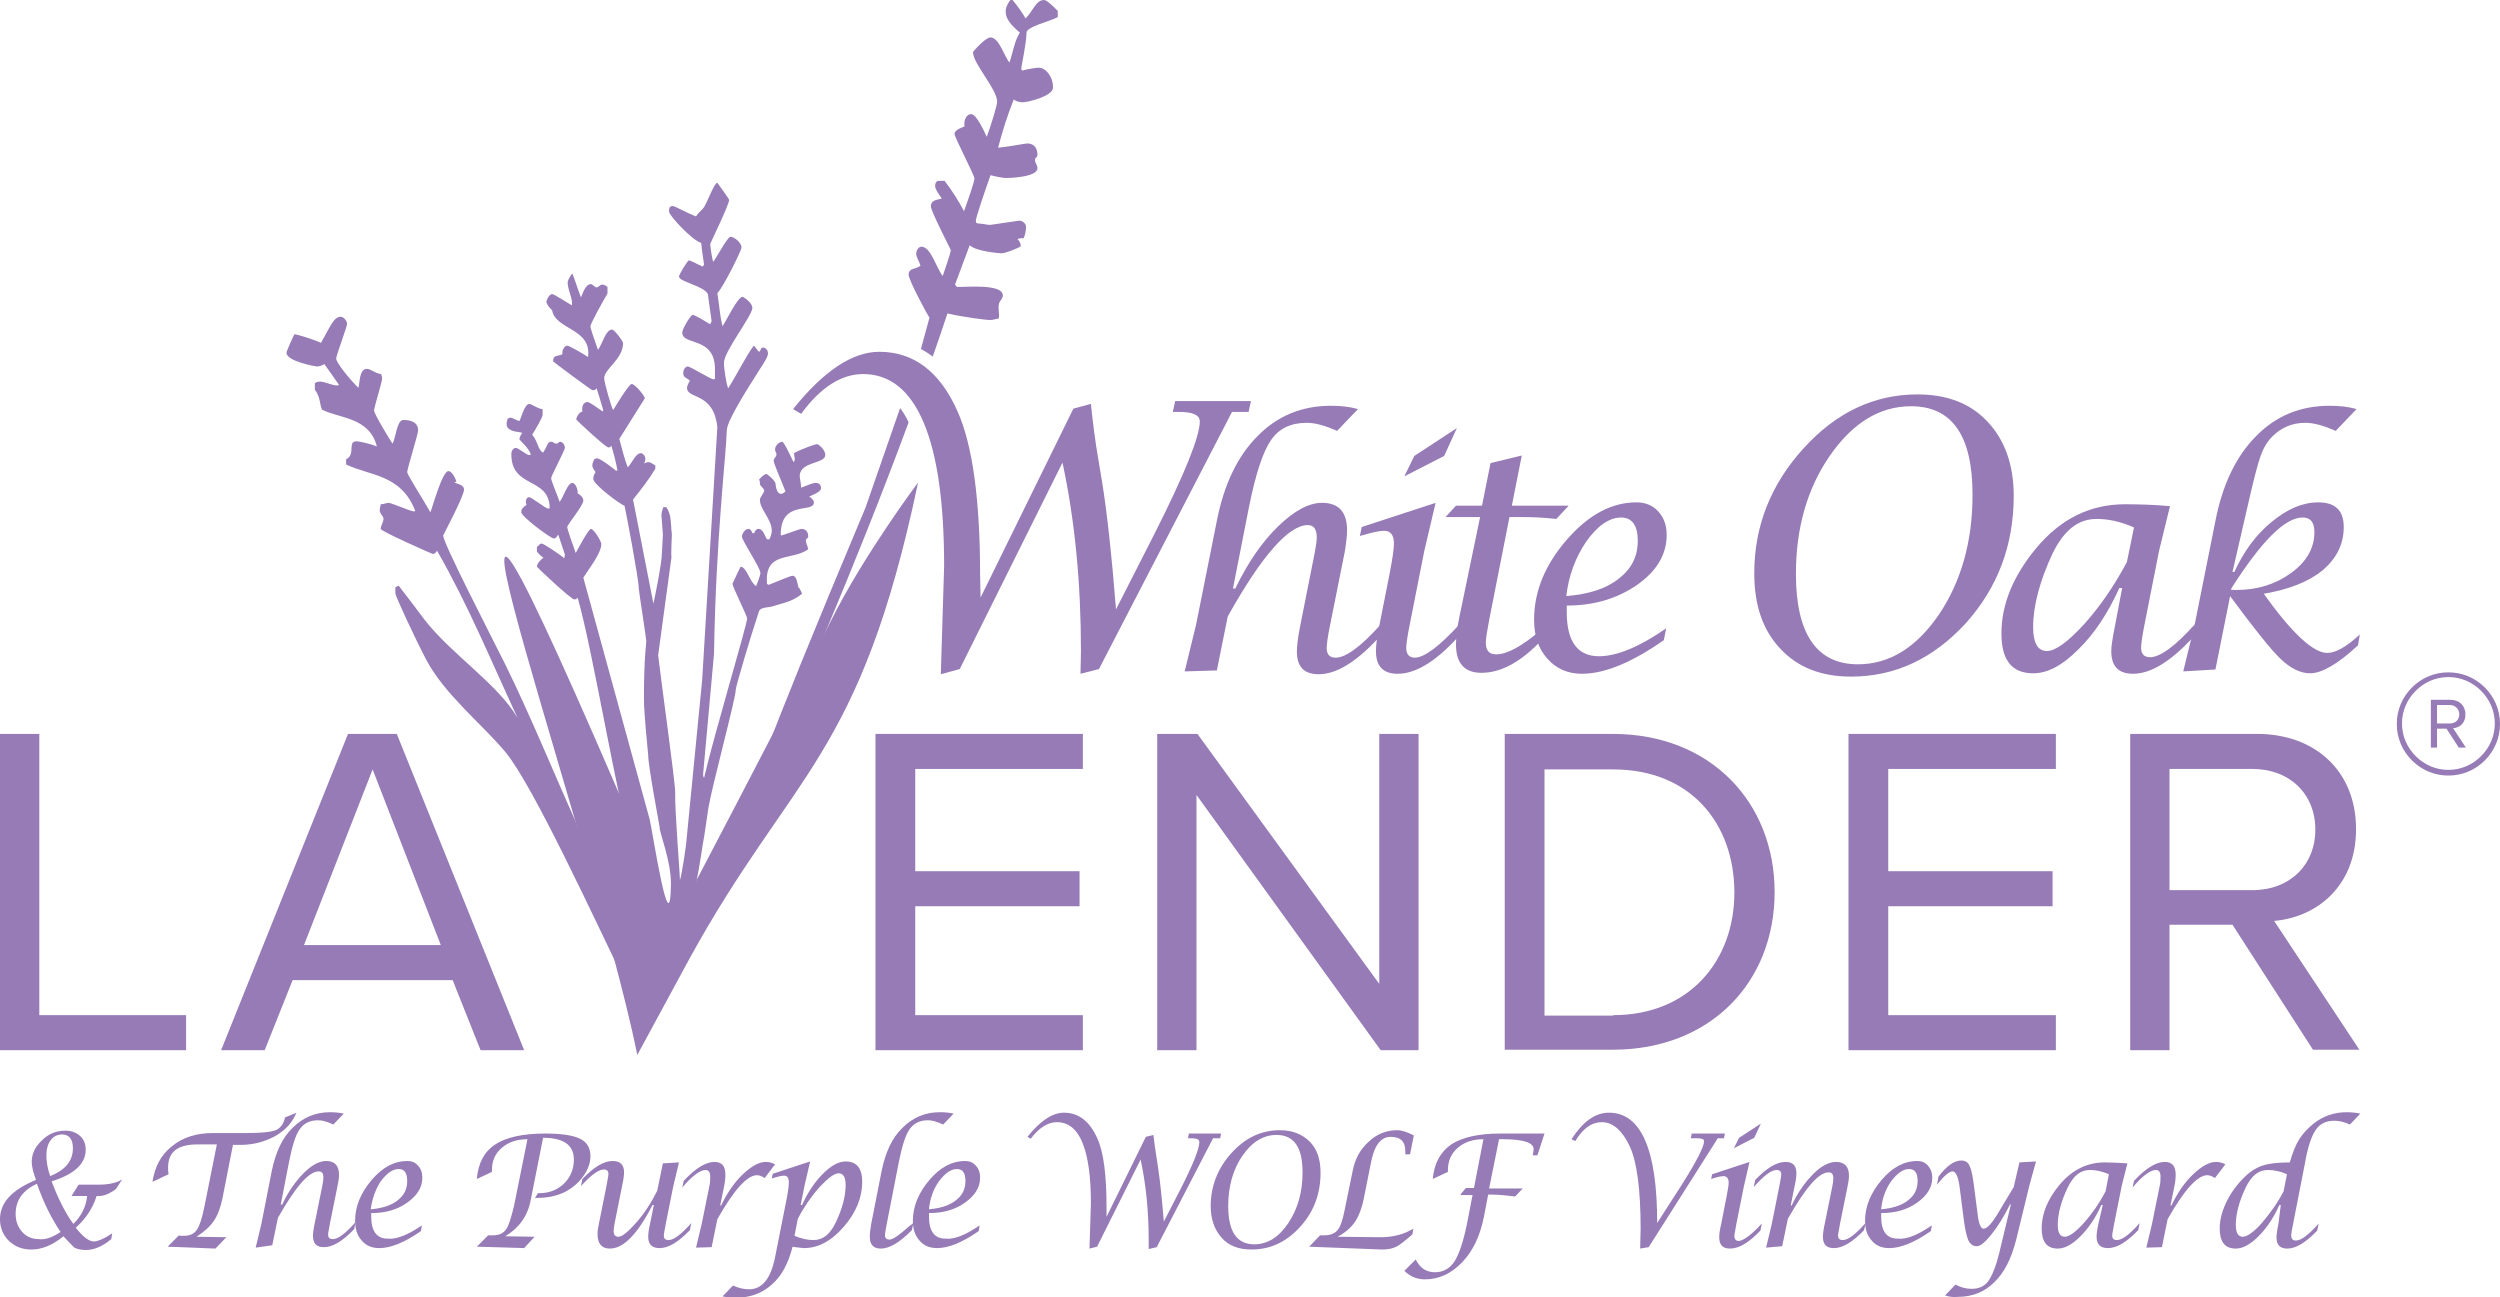 <?xml version="1.0" encoding="utf-8"?>
<!-- Generator: Adobe Illustrator 21.0.2, SVG Export Plug-In . SVG Version: 6.00 Build 0)  -->
<svg version="1.1" id="Layer_1" xmlns="http://www.w3.org/2000/svg" xmlns:xlink="http://www.w3.org/1999/xlink" x="0px" y="0px"
	 viewBox="0 0 528 274" style="enable-background:new 0 0 528 274;" xml:space="preserve">
<style type="text/css">
	.st0{fill:#967BB6;}
</style>
<g>
	<g>
		<path class="st0" d="M517.1,142c3,0,5.7,1.2,7.7,3.2s3.2,4.7,3.2,7.7s-1.2,5.7-3.2,7.7s-4.7,3.2-7.7,3.2s-5.7-1.2-7.7-3.2
			s-3.2-4.7-3.2-7.7s1.2-5.7,3.2-7.7C511.4,143.2,514.1,142,517.1,142L517.1,142z M524,145.9c-1.8-1.8-4.2-2.9-6.9-2.9
			s-5.1,1.1-6.9,2.9c-1.8,1.8-2.9,4.2-2.9,6.9s1.1,5.1,2.9,6.9c1.8,1.8,4.2,2.9,6.9,2.9s5.1-1.1,6.9-2.9c1.8-1.8,2.9-4.2,2.9-6.9
			C526.9,150.1,525.8,147.7,524,145.9L524,145.9z"/>
		<g>
			<path class="st0" d="M516.7,153.9h-2v4h-1.3v-10.1h4.1c1.9,0,3.2,1.2,3.2,3.1c0,1.8-1.2,2.8-2.6,2.9l2.7,4.1h-1.5L516.7,153.9z
				 M517.4,148.9h-2.7v3.9h2.7c1.2,0,2-0.8,2-1.9S518.6,148.9,517.4,148.9z"/>
		</g>
	</g>
	<g>
		<path class="st0" d="M106.8,158.9c-4.9-5.9-12.9-12.2-16.8-19.6c-2.4-4.6-6.5-13.4-6.5-14V124c0.3,0,0.5-0.3,0.7-0.3
			c1.8,2.3,3.9,5.1,5.4,7.1c5.8,7.5,15.4,13.5,19.7,20.8c-5.4-11.6-10.4-23.8-17-35.3c-0.1,0.2-0.4,0.7-0.9,0.7
			c-0.1,0-11-4.8-11-5.3c0-0.6,0.6-1.5,0.6-2.1s-0.8-1.1-0.8-1.8c0-0.6,0.2-1,0.2-1.3c0.7,0,1.2-0.3,1.7-0.3s4.7,1.8,5.2,1.8
			s0.2,0,0.4-0.1c-3-7.8-9.7-7.4-14.6-9.8V97c2.1-1,0.2-3.8,2.2-3.8c0.5,0,2.9,0.5,4.3,1.1C78,88,71.5,88.4,68,86.5
			c-0.5-1.1-0.3-2.6-1.5-4.2v-1.4c0.5-0.3,0.8-0.3,1.3-0.3s2.6,0.8,3.2,0.8c0.5,0,0.4,0,0.6-0.1c-1.2-1.7-2.2-3.2-3.1-4.4
			c-0.3,0.2-1,0.5-1.5,0.5c-0.4,0-6.5-1.1-6.5-2.9c0-0.3,1.6-3.9,1.7-3.9c0.5,0,3.8,1,5.6,1.8c2.1-3.7,2.7-5.5,4.2-5.5
			c0.5,0,1.3,0.8,1.3,1.5c0,0.6-2.3,6.7-2.3,7.3c0,1,3.3,4.9,4.7,6.2c0.3-0.8,0.1-4,1.8-4c0.8,0,1.8,1,3,1.1c0,0.3,0.2,0.3,0.2,1
			c0,0.6-1.7,6.1-1.7,6.7c0,0.7,3.4,6.3,3.9,7c0.7-1.2,0.9-5,2.3-5c0.8,0,3.2,0.1,3.1,2.3c0,0.6-2.3,8.1-2.3,8.7s3.4,5.8,4.9,8.5
			c0.4-0.9,2.5-8.7,3.8-8.7c0.8,0,1.5,1.6,1.7,2.2c-0.3,0.1-0.4,0.2-0.4,0.2c0.4,0.3,2,0.4,2,1.5c0,1.4-4.4,9.6-4.4,9.7
			c0,1.6,9.4,19.8,13.1,27.2c5.4,11,9.8,21.9,14.7,32.8C159.1,272.7,118.6,173.3,106.8,158.9L106.8,158.9z"/>
		<g>
			<path class="st0" d="M194.5,73.7c0.9,0.5,1.7,1,2.5,1.6c1.1-3.1,2.1-6.1,3.1-9.1c3.4,0.8,8.4,1.4,9,1.4s1.3-0.3,1.8-0.3
				c0.3-0.9-0.2-2.1,0.1-3.2c0.2-0.7,0.8-1,0.8-1.7c0-2.6-8.4-1.7-9.7-1.8l-0.4-0.5l3.1-8.3c1.5,1.4,6.7,1.7,6.7,1.7
				c0.8,0,3.4-1,4.1-1.5c0-0.4-0.2-1-0.7-1.5c0.4-0.2,0.8-0.2,1.3-0.2c0.3-0.6,0.5-1.7,0.5-2.4s-0.8-1.3-1.4-1.3l-6.2,0.9
				c-0.6,0-1.7-0.3-2.6-0.3c-0.2-0.2-0.4,0.1-0.4-0.6c0-0.7,2-6.5,3.1-9.6c1.1,0.3,2.7,0.6,3.3,0.6c0.8,0,6.7-0.2,6.6-2.1
				c0-0.7-0.5-1-0.5-1.7s0.5-0.4,0.5-1.1c0-2-1.3-2.4-2.1-2.4c-0.6,0-3.3,0.6-6.2,0.9c0.9-3.5,2-6.9,3.3-10.2
				c0.6,0.5,1.4,0.6,1.9,0.6c1.1,0,6.4-1.3,6.4-3.1c0-2.4-1.6-4.2-3-4.2c-0.6,0-2.4,0.3-3.5,0.6c-0.2-0.2-0.1,0.1-0.2-0.6
				c0-0.1,1.1-5.4,1.1-7.4c0-1.3,5.1-2.4,6.6-3.3V2.3c-0.9-0.9-2.3-2.3-2.9-2.3c-1.7,0-2.3,2.3-3.9,3.9c-0.6-1.1-1.8-2.8-3-4.2
				c-0.7,0.9-1.2,1.8-1.2,2.7c0,1.5,0.9,2.7,3,4.5c-1.1,1.6-1.5,4.3-2.2,6.3c-1-1.1-2.2-5.3-4-5.3c-1.1,0-3.7,3-3.7,3.1
				c0,2.5,5.1,7.8,5.1,10.5c0,0.7-1.3,5-2.2,7.4c-0.4-0.8-2.1-4.8-3.3-4.8c-1,0-1.6,1.3-1.4,2.6c-0.3,0.2-2.1,0.6-2.1,1.6
				c0,0.7,4.2,8.7,4.2,9.4c0,0.7-1.3,4.4-2.2,6.9c-1-1.9-2.4-4.2-4.1-6.4H198c-0.3,0.3-0.5,0.4-0.5,1.1c0,0.7,0.9,1.9,1.4,2.6
				c-0.4,0.3-2.3,0.1-2.3,1.7c0,1,4.2,9.1,4.2,9.2c0,0.7-1.1,3.6-1.7,5.5c-1.4-1.8-2.5-6.2-4.5-6.2c-0.6,0-1.1,0.8-1.1,1.5
				s0.7,1.7,0.9,2.5c-0.8,0.8-2.5,0.4-2.5,1.9c0,1.2,4.2,8.9,4.4,9.1L194.5,73.7z"/>
			<path class="st0" d="M190.1,86.2l-7.3,21c-45.6,108.5-13.1,42.1,9.1-18C191.4,88.1,190.8,87.1,190.1,86.2z"/>
		</g>
		<path class="st0" d="M154,42.2L154,42.2c0,1-4,9.2-4,9.3c0,0.5,0.3,2.6,0.6,3.8c0.5-0.4,3-5.3,3.7-5.3c0.6,0,2.3,1.1,2.3,2.3
			c0,0.6-3.9,8.5-5.1,9.6c0.4,2.3,0.5,4.7,1.1,7c0.7-1,3.2-6.2,4.2-6.2c0.3,0,2.1,1.3,2.1,2.3c0,1.7-6,9.2-6,11.6
			c0,1.3,0.5,4.6,0.9,5.4c1.9-3,3.8-6.9,5.4-9c0.6,0.5,0.7,1.1,1.2,1.3c0.3-0.4,0.3-0.9,0.7-0.9c0.5,0,1.1,0.4,1.1,1.3
			s-2,3.6-2.3,4.2c-0.4,0.7-6.4,9.7-6.4,12c-0.1,4.8-2.3,22.6-2.7,47.2l-2.3,25.4c0,0.5,0.1,0.6,0.2,0.8c2.1-9.1,9.1-32.4,9.1-33.7
			c0-0.5-3.1-6.7-3.1-7.3c0-0.1,1.7-3.6,1.7-3.6c1.3,0,1.9,3.2,3.3,4.1c0.3-0.8,0.9-2.3,0.9-2.8c0-1.1-3.9-6.8-3.9-7.7
			c0-0.5,0.6-1.6,1.4-1.6c0.4,0,0.7,0.5,0.8,0.9h0.4c0.1-0.4,0.4-0.9,0.9-0.9c1,0,1.3,1.5,1.8,2.2h0.5c0.3-0.6,0.5-1.3,0.5-1.8
			c0-2.5-2.6-4.6-2.5-6.6c0-0.5,0.9-1.4,0.9-1.9s-0.9-0.9-0.9-1.4s0-0.6-0.2-0.9c0.6-0.7,1.2-1.2,1.6-1.2c0.1,0,1.9,1.4,1.9,2.1
			c0,0,0.1,2,1.1,2.1c0.4,0,0.6-0.2,1-0.5c-0.8-2.1-2.5-5.9-2.5-6.5c0-0.5,0.5-0.7,0.6-1.3c0-0.5-0.3-0.5-0.3-1.1
			c0-0.9,1-1.6,1.5-1.6c0.4,0,1.8,3.1,2.4,4.3c0.5-0.5,0.1-1.2,0.1-1.9c1.6-0.9,4.5-1.9,4.9-1.9c0.2,0,1.7,1.1,1.7,2.3
			c0,1.9-5.3,1.3-5.4,4.4c0,0.5,0.3,1.7,0.3,2.5c1-0.4,2.7-1.1,3.1-1c0,0,1.1-0.1,1.1,1.1c0,0.9-2.1,1.5-2.5,1.8
			c0.3,0.1,1,0.7,1,1.2c0,2.4-6.9-0.6-7,6.6c0,0.5,0,0.2,0.1,0.4c1.4-0.4,3.9-1.4,4.3-1.4c0.4,0,1.4,0.2,1.4,1.6
			c0,0.5-0.5,0.3-0.5,0.9c0,0.5,0.3,0.8,0.5,1.8c-3.4,2.5-9.3,0.3-8.7,7.3c0.2,0.2,0.3,0.2,0.4,0.2c1.6-0.6,4.5-1.9,5-1.9
			c0.8,0,1,1.4,1.2,2.4c0.3,0.2,0.6,0.9,0.8,1.4c-2.2,1.8-4.3,2-6.4,2.7c-0.6,0.2-2.4,0.1-2.7,1c-1.8,5.4-4.9,15.9-4.9,16.5
			c0,1.9-4.9,19.9-5.8,25.1c-0.4,2.5-0.7,5.2-1.2,7.8c-8.8,59.6-19.7-28.6-26.4-52.3c-0.1,0.2-0.3,0.4-0.7,0.4
			c-0.7,0-7.9-6.8-7.9-6.9c0-0.6,0.7-1.5,1.4-1.9c-0.5-0.3-1-0.8-1.4-1.3v-1c0.4-0.2,0.5-0.7,1-0.7c0.4,0,3.4,2,4.8,3.1l0.1-0.8
			c-0.5-1.5-1-3-1.4-4.2c-0.3,0.4-0.5,0.9-1,0.8c-0.6,0-6.8-4.6-6.8-5.5c0-0.7,0.1-0.8,1.1-1.6c-0.3-0.7-0.1-1.6,0.6-1.6
			c0.4,0,3.5,2.4,3.9,2.4s0.2,0,0.4-0.1c-0.1-6.7-8.2-4-8.1-11.5c0-0.5,0.2-0.7,0.4-1c0.2,0,0.1-0.2,0.6-0.2c0.4,0,2.3,1.5,2.7,1.5
			c0.4,0,0.2,0,0.4-0.1c-0.3-1.3-2.4-3.1-2.4-3.2c0-0.5,0.4-1.1,0.6-1.4l-1-0.2c-0.1,0-2.4-0.2-2.3-1.7c0-0.5,0.2-0.9,0.2-1.1
			c0.4,0,0.2-0.2,0.6-0.2s1.5,0.7,1.9,0.7c0.2,0,1-3.6,2.1-3.6c0.4,0,1.9,1.1,2.8,1.1v1.2c0,0.5-1.3,2.8-2.2,4.2
			c1.2,1.4,1.2,3.2,2.3,3.8c1-1.5,0.9-2.4,1.8-2.3c0.4,0,0.5,0.4,1,0.4c0.4,0,0.4-0.4,0.9-0.4c0.1,0,0.9,0.3,0.9,1.3
			c0,0.5-2.9,5.9-2.9,6.4s1.2,3.3,1.8,5c0.8-1,1.7-4.1,2.7-4c0.6,0,1.2,1.3,1.1,2.2c0.5,0.2,1.2,0.9,1.2,1.5c0,1.1-3.4,5.1-3.4,5.6
			s1.2,3.8,1.8,5.5c0.2-0.4,2.7-5.1,3.2-5.1c0.6,0,2.2,2.6,2.2,3.2c0,2-2.9,5.6-3.8,7.1l14,51c0.6,2.4,4.3,27,4.5,13.9
			c0.1-5.1-2.5-11.1-2.4-12.3c0-0.2-2.4-12.7-2.4-15.1c0-0.5-0.9-8.2-0.9-12.1c0-8.4,0.5-11.5,0.5-12s-1.6-10.7-1.6-11.2
			c0-1.9-2.6-15.6-3-17.4c-0.5,0-6.7-4.5-6.6-5.7c0-0.5,0.2-1,0.5-1.4c-0.3-0.4-0.7-0.9-0.7-1.4s0.2-0.8,0.4-1.3
			c0.2,0,0.1-0.2,0.6-0.2c0.8,0,4,2.6,4,2.6c0.4,0,0.3-0.1,0.3-0.1c-0.3-1.7-0.8-3.6-1.3-5.2c-0.1,0.2-0.2,0.4-0.6,0.4
			c-0.6,0-6.8-5.8-6.8-5.9c0-0.4,0.5-1.5,1.3-1.7c-0.2-1.2,0.3-2,1.1-2c0.4,0,2.2,1.3,3.2,2c0.1-0.2,0.1-0.3,0.1-0.3
			c-0.5-1.7-1-3.4-1.4-4.6c-0.3,0.4-0.4,0.4-0.9,0.4c-0.2,0-8.3-6-8.3-6.1c0-1.5,1.2-1,2-1.5c-0.2-0.7,0.4-1.8,1-1.8
			c0.4,0,3.2,1.6,4.4,2.4c0.8-6.1-6.9-5.7-7.6-9.9c-0.5-0.4-1.2-1.3-1.2-1.8c0-0.3,0.6-1.6,1.2-1.6c0.4,0,2.8,1.6,4.2,2.4
			c0.2-1.6-1-3.4-0.9-5c0-0.1,0.5-1.4,1-1.7c0.7,1.8,1.2,3.5,1.8,5c0.3-0.6,0.9-2.8,2.1-2.8c0.4,0,0.8,0.7,1.2,0.7
			c0.4,0,0.7-0.6,1.2-0.6c0.4,0,0.7,0.2,1.1,0.5V62c-1.3,2.2-3.6,6.4-3.6,6.9s1,3.3,1.6,5c1-1.4,1.6-4.3,3-4.3
			c0.4,0,2.3,2.4,2.3,2.9c-0.1,3.5-4,5.4-4,7.4c0,0.8,1.5,6.1,1.9,6.7c0.2-0.3,3.3-5.5,3.9-5.5c0.7,0,2.6,2.3,2.8,3l-5.4,8.6
			c0.5,1.8,1.1,4.4,1.8,6c1.1-1.3,1.7-3,2.8-3c0.1,0,0.9,0.3,0.9,1.3c0,0.5-0.2,0.8-0.4,0.9c0.4-0.1,0.6-0.3,1.1-0.3
			c0.4,0,1,0.5,1.4,0.7V99c-1.3,2.2-3.1,4.5-4.7,6.5l4.3,22c0.2-0.9,1.8-8.5,1.8-10.8c0-0.5,0.2-3.2,0.2-3.8c0-0.5-0.3-3.6-0.3-4.1
			s0.2-1.2,0.4-1.7h0.6c1.2,1.6,0.9,3.6,1.2,5.7c-0.2,4.5-0.1,4.7-0.1,5l-2.8,20.6c0.6,5.2,3.6,26.7,3.6,28.9c-0.1,4,1,17,1,18.6
			c0.4-1.1,1.4-7.8,1.4-8.6l3.3-33.7l3.2-53.4c-0.8-7.5-6.4-5.8-6.4-8.3c0-0.5,0.4-1.1,0.6-1.5c-0.9-0.8-1.4-0.6-1.4-1.7
			c0-0.4,0.3-1.3,1-1.3c0.4,0,4.9,2.7,5.3,2.7c0.4,0,0.2,0,0.4-0.1v-1.9c0.1-7.2-7-5-6.9-7.9c0-0.8,1.8-3.7,2.2-3.7s2.6,1.3,3.7,2
			c0.1-0.2,0.1-0.4,0.3-0.6c-0.3-1.9-0.5-3.8-0.8-5.8c-0.8-1.7-6.1-2.6-6.1-3.7c0-0.4,1.8-3.4,2.1-3.4c0.4,0,1.9,0.9,2.9,1.3
			l0.3-0.4c-0.2-1.5-0.5-3.2-0.6-4.6c-1.9-0.5-6.8-5.8-6.8-6.6c0-0.5,0-0.7,0.2-1c0.2,0,0.1-0.2,0.6-0.2c0.4,0,3.2,1.6,4.9,2.2
			c0.5-0.8,1-1.1,1.5-1.7c0.7-0.7,2.3-5.4,3-5.4C151.9,39.1,154,42.1,154,42.2L154,42.2z"/>
		<path class="st0" d="M193.9,101.9c-12.3,58.4-26.6,61.1-48.3,100.6l-11,20.3c-10-49.6-62.2-193.2,7.8-27.9
			c0,0,25.6-48.8,33.1-63.8C182.5,117.1,193.9,101.9,193.9,101.9z"/>
	</g>
	<g>
		<path class="st0" d="M0,155h8.3v59.4h31v7.4H0V155z"/>
		<path class="st0" d="M95.6,207H61.8l-5.9,14.8h-9.2L73.5,155h10.3l26.9,66.8h-9.2L95.6,207z M64.2,199.6h28.9l-14.4-37.1
			L64.2,199.6z"/>
		<path class="st0" d="M184.9,155h43.8v7.4h-35.4V184H228v7.4h-34.7v23h35.4v7.4h-43.8L184.9,155L184.9,155z"/>
		<path class="st0" d="M252.7,167.9v53.9h-8.3V155h8.5l38.4,52.8V155h8.3v66.8h-8L252.7,167.9z"/>
		<path class="st0" d="M317.8,155h22.8c20.7,0,34.2,14.5,34.2,33.4c0,19-13.5,33.3-34.2,33.3h-22.8V155z M340.7,214.4
			c16.2,0,25.6-11.6,25.6-25.9c0-14.4-9.1-26-25.6-26h-14.5v52h14.5V214.4z"/>
		<path class="st0" d="M390.4,155h43.8v7.4h-35.4V184h34.7v7.4h-34.7v23h35.4v7.4h-43.8V155z"/>
		<path class="st0" d="M471.5,195.3h-13.3v26.5h-8.3V155h26.8c12.2,0,20.9,7.8,20.9,20.1c0,12-8.2,18.6-17.3,19.4l18,27.2h-9.8
			L471.5,195.3z M475.7,162.4h-17.5V188h17.5c7.9,0,13.3-5.3,13.3-12.8S483.6,162.4,475.7,162.4z"/>
	</g>
	<g>
		<g>
			<g>
				<path class="st0" d="M250.2,141.8l2.4-9.8l4.4-22c1.5-7.7,4.4-13.7,8.6-17.9c4.2-4.3,9.4-6.4,15.5-6.4c2.1,0,4,0.2,5.7,0.7
					l-4.4,4.6c-2.5-1.1-4.6-1.7-6.4-1.7c-3.4,0-5.9,1.2-7.6,3.7s-3.2,7.1-4.6,14l-3.4,17.3h0.5c2.6-5.4,5.6-9.8,9-13.1
					c3.4-3.3,6.5-5,9.3-5c3.5,0,5.3,1.9,5.3,5.8c0,1.3-0.2,2.8-0.5,4.6l-3.1,15.5c-0.5,2.4-0.7,4-0.7,4.8c0,1.3,0.6,2,1.9,2
					c2.1,0,5.3-2.3,9.5-7l-0.6,3c-4.7,5-8.8,7.5-12.5,7.5c-3.1,0-4.6-1.6-4.6-4.8c0-1.1,0.2-2.9,0.7-5.4l3.1-15.6
					c0.2-1.2,0.4-2.2,0.4-3.1c0-1.7-0.6-2.6-1.9-2.6c-4,0-9.7,6.4-16.9,19.3l-2.3,11.4L250.2,141.8z"/>
				<path class="st0" d="M308.3,131.8l-0.6,3c-4.6,5-8.8,7.5-12.5,7.5c-3.1,0-4.6-1.6-4.6-4.8c0-1.1,0.2-2.9,0.7-5.3l2.2-11.1
					c0.6-3.1,0.9-5.2,0.9-6.3c0-1.8-0.7-2.7-2.1-2.7c-1,0-2.7,0.4-5.1,1.1l0.4-1.9l15.6-5.1l-2.4,10.2l-3.1,15.7
					c-0.5,2.5-0.7,4-0.7,4.7c0,1.4,0.6,2.1,1.9,2.1C300.9,138.8,304,136.5,308.3,131.8z M296.6,100.6l2.1-4.3l9-5.9l-2.7,5.9
					L296.6,100.6z"/>
				<path class="st0" d="M312.6,109.2h-7.3l2.2-2.4h5.5l1.8-9l6.6-1.6l-2.1,10.6h12l-2.6,2.8c-2.7-0.3-5.2-0.4-7.3-0.4h-2.6
					l-4.3,21.8c-0.4,2.2-0.7,3.8-0.7,4.7c0,1.7,0.7,2.5,2.2,2.5c2.3,0,5.4-1.7,9.4-5.1l-0.6,2.9c-4.1,4.1-8.1,6.1-11.9,6.1
					c-3.6,0-5.4-2-5.4-6c0-1.4,0.2-3.3,0.7-5.7L312.6,109.2z"/>
				<path class="st0" d="M351.9,132.7l-0.5,2.5c-6.7,4.7-12.5,7.1-17.3,7.1c-3,0-5.5-1.1-7.3-3.2c-1.9-2.1-2.8-4.8-2.8-8.2
					c0-6,2.3-11.6,6.9-16.9s9.5-7.9,14.7-7.9c1.9,0,3.4,0.6,4.6,1.9s1.8,2.9,1.8,5c0,4.1-2.1,7.6-6.2,10.5
					c-4.2,2.9-9.1,4.4-14.9,4.4v1.4c0,6.2,2.3,9.3,6.8,9.3C341.5,138.6,346.3,136.6,351.9,132.7z M330.8,125.9
					c4.8-0.4,8.5-1.6,11.1-3.7c2.7-2.1,4-4.7,4-8c0-3.2-1.2-4.9-3.5-4.9c-2.5,0-5,1.7-7.4,5.1C332.7,117.8,331.3,121.6,330.8,125.9z
					"/>
			</g>
			<g>
				<path class="st0" d="M448.2,124.2h-0.6c-2.4,5.3-5.3,9.7-8.7,13c-3.4,3.4-6.5,5-9.5,5c-4.5,0-6.7-2.8-6.7-8.4
					c0-6.2,2.5-12.2,7.4-18.1c5.1-6.1,11.3-9.2,18.7-9.2c3,0,6.2,0.1,9.5,0.4l-2.3,9.4l-3.1,15.7c-0.5,2.5-0.7,4.1-0.7,4.8
					c0,1.3,0.6,2,1.9,2c2.1,0,5.3-2.3,9.5-7l-0.6,3c-4.7,5-8.8,7.5-12.5,7.5c-3.1,0-4.6-1.6-4.6-4.8c0-1.1,0.3-2.9,0.8-5.4
					L448.2,124.2z M450.7,111.4c-2.7-1.2-5.3-1.8-7.9-1.8c-3.9,0-6.9,2.4-9.3,7.3c-2.7,5.8-4.1,11-4.1,15.6c0,3.3,1,5,2.9,5
					c1.8,0,4.4-1.9,7.9-5.7c3.4-3.8,6.4-8.2,9-13.1L450.7,111.4z"/>
				<path class="st0" d="M461.1,141.8l2.4-9.8l4.4-22c1.5-7.7,4.4-13.7,8.6-17.9c4.2-4.3,9.4-6.4,15.5-6.4c2.1,0,4,0.2,5.7,0.7
					l-4.4,4.6c-2.5-1.1-4.6-1.7-6.4-1.7c-2.8,0-5.1,1-7,2.9c-1.1,1.1-1.9,2.5-2.5,4.2s-1.5,5.2-2.7,10.5l-3.2,13.9h0.4
					c2-4.4,4.6-7.9,7.9-10.6s6.5-4.1,9.8-4.1c3.6,0,5.4,1.7,5.4,5.2c0,3.6-1.5,6.6-4.4,9.1c-2.9,2.4-7.1,4.1-12.5,5
					c6,8.4,10.5,12.5,13.4,12.5c1.8,0,4.1-1.3,6.9-3.9l-0.4,2.3c-4.2,3.9-7.6,5.9-10.1,5.9c-2,0-4.1-1-6.2-3s-5.6-6.4-10.7-13.3
					l-3.1,15.5L461.1,141.8z M471.3,124.2l-0.1,0.4h1.1c4.5,0,8.3-1.2,11.6-3.6s4.9-5.3,4.9-8.6c0-2.1-0.8-3.1-2.5-3.1
					C482.6,109.3,477.7,114.2,471.3,124.2z"/>
			</g>
			<g>
				<path class="st0" d="M198.7,142.4l0.7-22.8c0-13.3-1.4-23.4-4.3-30.3c-2.9-6.9-7.2-10.3-12.8-10.3c-4.6,0-9,2.8-13.1,8.4l-1.7-1
					c6.4-8,12.5-12.1,18.2-12.1c7.3,0,12.8,4.2,16.5,12.5c3.2,7.1,4.8,18.7,4.8,34.7l0.1,4.7l19.6-39.9l3.7-1
					c0.4,3.9,0.9,7.9,1.6,11.9l0.8,4.8c1,6.3,2,15.2,2.9,26.7l8.2-16.1c6.3-12.5,9.5-20.4,9.5-23.6c0-1.3-1.4-2-4.3-2h-1.4l0.5-2.3
					h16l-0.5,2.3h-3.5l-28.1,54.3l-3.9,1l0.1-4.7c0-14.5-1.3-27.8-3.9-39.9l-21.7,43.6L198.7,142.4z"/>
			</g>
			<g>
				<path class="st0" d="M390.9,142.9c-6.3,0-11.3-2-14.9-5.9c-3.7-3.9-5.5-9.2-5.5-15.9c0-10,3.5-18.8,10.4-26.4
					c6.9-7.6,14.9-11.4,24.1-11.4c6.2,0,11.2,1.9,14.8,5.8c3.6,3.8,5.5,9.1,5.5,15.6c0,10.5-3.4,19.4-10.1,26.9
					C408.3,139.1,400.3,142.9,390.9,142.9z M392.4,140.3c6.6,0,12.3-3.5,17.1-10.5c4.7-7,7.1-15.4,7.1-25.3c0-12.5-4.3-18.7-13-18.7
					c-6.6,0-12.3,3.5-17.1,10.4c-4.8,6.9-7.2,15.3-7.2,25C379.3,133.9,383.7,140.3,392.4,140.3z"/>
			</g>
		</g>
	</g>
	<g>
		<g>
			<path class="st0" d="M35.4,263.3l2.4-2.4L38,261c0.1,0,0.4,0,0.9,0c1.2,0,2.1-0.4,2.7-1.3c0.6-0.9,1.1-2.5,1.6-5l2.6-13h-4.1
				c-4.2,0-6.2,1.6-6.2,4.9c0,0.4,0,0.9,0.1,1.4l-3.4,1.6c0.5-3.2,1.8-5.7,4.1-7.5c2.3-1.9,5.2-2.8,8.7-2.8h7c3.1,0,5.2-0.2,6.2-0.6
				c1-0.4,1.7-1.3,2-2.7l2.4-1c-0.8,2-2.2,3.6-4.4,4.9c-2.2,1.2-4.6,1.9-7.4,1.9h-1.6L47,253c-0.4,2-1,3.6-1.8,4.8
				c-0.8,1.2-2,2.3-3.7,3.4l6.3,0.1l-2.3,2.4L35.4,263.3z"/>
			<path class="st0" d="M54,263.5l1.2-5l2.2-11.2c0.8-3.9,2.2-7,4.4-9.1c2.2-2.2,4.8-3.3,7.9-3.3c1.1,0,2,0.1,2.9,0.3l-2.2,2.3
				c-1.3-0.6-2.3-0.9-3.2-0.9c-1.7,0-3,0.6-3.9,1.9c-0.9,1.2-1.6,3.6-2.3,7.1l-1.7,8.8h0.3c1.3-2.8,2.9-5,4.6-6.7
				c1.7-1.7,3.3-2.5,4.7-2.5c1.8,0,2.7,1,2.7,2.9c0,0.6-0.1,1.4-0.3,2.3l-1.6,7.9c-0.2,1.2-0.4,2.1-0.4,2.4c0,0.7,0.3,1,1,1
				c1.1,0,2.7-1.2,4.8-3.6l-0.3,1.5c-2.4,2.5-4.5,3.8-6.4,3.8c-1.6,0-2.3-0.8-2.3-2.4c0-0.5,0.1-1.5,0.4-2.8l1.6-7.9
				c0.1-0.6,0.2-1.1,0.2-1.6c0-0.9-0.3-1.3-1-1.3c-2.1,0-4.9,3.3-8.6,9.8l-1.2,5.8L54,263.5z"/>
			<path class="st0" d="M89.1,258.8l-0.2,1.2c-3.4,2.4-6.4,3.6-8.8,3.6c-1.5,0-2.8-0.5-3.7-1.6c-1-1.1-1.4-2.5-1.4-4.2
				c0-3,1.2-5.9,3.5-8.6c2.3-2.7,4.8-4,7.5-4c1,0,1.7,0.3,2.3,1c0.6,0.6,0.9,1.5,0.9,2.5c0,2.1-1.1,3.8-3.2,5.3s-4.6,2.2-7.6,2.2
				v0.7c0,3.2,1.2,4.7,3.5,4.7C83.7,261.8,86.2,260.8,89.1,258.8z M78.3,255.4c2.4-0.2,4.3-0.8,5.7-1.9c1.4-1.1,2-2.4,2-4.1
				c0-1.7-0.6-2.5-1.8-2.5c-1.3,0-2.5,0.9-3.8,2.6C79.3,251.2,78.6,253.2,78.3,255.4z"/>
			<path class="st0" d="M100.7,263.3l2.4-2.4h0.3h0.7c1.3,0,2.2-0.4,2.8-1.3c0.6-0.8,1.1-2.6,1.7-5.1l2.8-13.9c-2.2,0-4,0.6-5.4,1.8
				s-2.1,2.7-2.1,4.7v0.4l-3.2,1.5c0.3-3.4,1.6-5.8,3.9-7.3s5.8-2.3,10.6-2.3c3.4,0,5.9,0.4,7.3,1.1c1.5,0.7,2.2,2,2.2,3.7
				c0,1.4-0.5,2.8-1.5,4.2s-2.3,2.5-3.8,3.3c-1.8,0.9-3.8,1.3-6,1.3H113l0.6-1h0.3c2.1,0,3.8-0.7,5.2-2c1.4-1.4,2.1-3.1,2.1-5.1
				c0-3.1-2.2-4.6-6.5-4.6l-2.6,13.1c-0.6,3.3-2.4,5.9-5.4,7.7l6.2,0.1l-2.2,2.4L100.7,263.3z"/>
			<path class="st0" d="M138.1,254.5h-0.3c-3.1,6.1-6.1,9.2-9,9.2c-1.7,0-2.6-1-2.6-3.1c0-0.6,0.1-1.3,0.3-2.2l1.6-8
				c0.2-1.2,0.4-2.1,0.4-2.4c0-0.7-0.3-1-1-1c-1.1,0-2.7,1.2-4.8,3.5l0.3-1.5c2.4-2.5,4.5-3.8,6.4-3.8c1.6,0,2.4,0.8,2.4,2.4
				c0,0.5-0.1,1.5-0.4,2.8l-1.6,8c-0.1,0.7-0.2,1.2-0.2,1.5c0,0.9,0.3,1.3,1,1.3c0.8,0,2-1,3.7-2.9s3.2-4.2,4.5-6.8l1.2-5.8l3.4-0.2
				l-1.2,5l-1.6,8c-0.2,1.2-0.4,2.1-0.4,2.4c0,0.7,0.3,1,1,1c1.1,0,2.7-1.2,4.8-3.6l-0.3,1.5c-2.4,2.5-4.5,3.8-6.4,3.8
				c-1.6,0-2.4-0.8-2.4-2.4c0-0.6,0.1-1.5,0.4-2.8L138.1,254.5z"/>
			<path class="st0" d="M147,263.5l1.2-5l1.6-7.9c0.2-0.8,0.2-1.5,0.2-2.1c0-0.9-0.3-1.4-1-1.4c-1.1,0-2.8,1.2-4.9,3.7l0.3-1.4
				c2.5-2.7,4.7-4,6.5-4c1.6,0,2.3,0.9,2.3,2.7c0,0.8-0.1,1.7-0.3,2.6l-0.8,3.9h0.2c1.3-2.7,2.8-4.9,4.6-6.6
				c1.8-1.7,3.4-2.6,4.8-2.6c0.8,0,1.4,0.2,2,0.5l-2.2,2.9c-0.6-0.4-1.2-0.6-1.6-0.6c-2.1,0-4.9,3.1-8.4,9.3l-1.2,5.9L147,263.5z"/>
			<path class="st0" d="M152.6,273.8l2.2-2.3c1.1,0.5,2.2,0.8,3.4,0.8c2.8,0,4.6-2.3,5.5-6.8l2.5-12.6c0.3-1.6,0.4-2.7,0.4-3.2
				c0-0.9-0.3-1.4-1-1.4c-0.5,0-1.4,0.2-2.6,0.6l0.2-1l7.9-2.6l-1.2,5.2l-0.8,4h0.3c1.2-2.7,2.7-4.9,4.4-6.6
				c1.7-1.7,3.3-2.6,4.8-2.6c2.3,0,3.5,1.4,3.5,4.3c0,3.3-1.3,6.5-3.9,9.5c-2.6,3-5.4,4.5-8.4,4.5c-0.3,0-0.9-0.1-1.8-0.2
				c-0.1,0-0.3,0-0.6-0.1c-0.9,3.5-2.3,6.2-4.4,8c-2.1,1.9-4.7,2.8-7.8,2.8C154.3,274,153.5,274,152.6,273.8z M167.8,261
				c1.4,0.6,2.7,0.9,4,0.9c2,0,3.5-1.2,4.7-3.7c1.4-2.9,2.1-5.6,2.1-7.9c0-1.7-0.5-2.5-1.5-2.5c-0.9,0-2.2,1-4,2.9
				c-1.7,1.9-3.3,4.2-4.6,6.7L167.8,261z"/>
			<path class="st0" d="M192.9,258.3l-0.3,1.5c-2.6,2.6-4.7,3.9-6.6,3.9c-1.5,0-2.3-0.8-2.3-2.5c0-0.7,0.1-1.6,0.3-2.7l2.2-11.2
				c0.8-3.9,2.2-7,4.4-9.1c2.2-2.2,4.8-3.3,7.9-3.3c1.1,0,2.1,0.1,2.9,0.3l-2.2,2.3c-1.3-0.6-2.3-0.9-3.2-0.9c-1.7,0-3,0.6-3.9,1.9
				s-1.6,3.6-2.3,7.1l-2.5,12.8c-0.2,1.2-0.4,2.1-0.4,2.4c0,0.7,0.3,1,1,1s2.1-1,4.2-2.9C192.2,258.9,192.5,258.6,192.9,258.3z"/>
			<path class="st0" d="M206.9,258.8l-0.2,1.2c-3.4,2.4-6.4,3.6-8.8,3.6c-1.5,0-2.8-0.5-3.7-1.6c-1-1.1-1.4-2.5-1.4-4.2
				c0-3,1.2-5.9,3.5-8.6c2.3-2.7,4.8-4,7.5-4c1,0,1.7,0.3,2.3,1c0.6,0.6,0.9,1.5,0.9,2.5c0,2.1-1.1,3.8-3.2,5.3
				c-2.1,1.5-4.6,2.2-7.6,2.2v0.7c0,3.2,1.2,4.7,3.5,4.7C201.6,261.8,204,260.8,206.9,258.8z M196.2,255.4c2.4-0.2,4.3-0.8,5.7-1.9
				c1.4-1.1,2-2.4,2-4.1c0-1.7-0.6-2.5-1.8-2.5c-1.3,0-2.5,0.9-3.8,2.6C197.1,251.2,196.4,253.2,196.2,255.4z"/>
			<path class="st0" d="M230.1,263.7l0.3-9.6c0-5.6-0.6-9.9-1.8-12.8c-1.2-2.9-3-4.3-5.4-4.3c-1.9,0-3.8,1.2-5.5,3.5l-0.7-0.4
				c2.7-3.4,5.3-5.1,7.7-5.1c3.1,0,5.4,1.8,7,5.3c1.4,3,2,7.9,2,14.7v2l8.3-16.9l1.6-0.4c0.2,1.7,0.4,3.3,0.7,5l0.3,2
				c0.4,2.7,0.8,6.4,1.2,11.3l3.5-6.8c2.7-5.3,4-8.6,4-10c0-0.6-0.6-0.8-1.8-0.8h-0.6l0.2-1h6.8l-0.2,1h-1.5l-11.9,23l-1.7,0.4v-2
				c0-6.1-0.6-11.8-1.7-16.9l-9.2,18.4L230.1,263.7z"/>
			<path class="st0" d="M264.3,263.9c-2.7,0-4.8-0.8-6.3-2.5s-2.3-3.9-2.3-6.7c0-4.2,1.5-8,4.4-11.2s6.3-4.8,10.2-4.8
				c2.6,0,4.7,0.8,6.3,2.4s2.3,3.8,2.3,6.6c0,4.4-1.4,8.2-4.3,11.4C271.7,262.3,268.3,263.9,264.3,263.9z M264.9,262.8
				c2.8,0,5.2-1.5,7.2-4.5s3-6.5,3-10.7c0-5.3-1.8-7.9-5.5-7.9c-2.8,0-5.2,1.5-7.2,4.4s-3,6.5-3,10.6
				C259.4,260.1,261.2,262.8,264.9,262.8z"/>
			<path class="st0" d="M276.5,263.3l2.3-2.4h0.9c1.3,0,2.2-0.4,2.8-1.1s1.1-2.2,1.5-4.3l1.7-8.3c0.5-2.5,1.6-4.5,3.4-6.1
				c1.7-1.6,3.7-2.4,6-2.4c1,0,2.1,0.4,3.5,1.1l-0.8,4h-1c0-0.3,0-0.5,0-0.7c0-2-1-3-3.1-3c-2,0-3.4,1.7-4.1,5.2l-1.5,7.5
				c-0.4,2.2-1.1,4-1.9,5.2s-2,2.3-3.7,3.2l9.1,0.1c2.6,0,4.9-0.6,6.9-1.8l-0.2,1.2c-1.5,1.3-2.6,2.2-3.4,2.6s-1.8,0.6-3,0.6
				L276.5,263.3z"/>
			<path class="st0" d="M308.5,252.2l1.1-1.3h1.7l2-10.3c-2.2,0-4,0.6-5.4,1.8s-2.1,2.8-2.1,4.7v0.4l-3.2,1.5
				c0.3-3.3,1.6-5.7,3.9-7.3c2.3-1.5,5.8-2.3,10.4-2.3h9.3l-1.5,4.6h-1c0.1-0.4,0.2-0.9,0.2-1.3c0-1.4-2.2-2.1-6.6-2.1h-0.7
				l-2.1,10.4h7.1l-1.6,1.7c-1.7-0.2-3.4-0.4-4.9-0.4h-0.8l-0.9,4.7c-0.8,4-2.3,7.2-4.6,9.6c-2.3,2.4-4.9,3.6-7.9,3.6
				c-1.6,0-3.1-0.6-4.3-1.8l2.4-2.4c0.9,1.8,2.2,2.7,4.1,2.7c1.7,0,3.1-0.8,4.1-2.3c1-1.6,1.9-4.3,2.7-8.3l1.1-5.7h-2.5V252.2z"/>
			<path class="st0" d="M346.4,263.7l0.1-4.2c0-8.4-0.8-14.2-2.3-17.4c-1.6-3.4-3.6-5.1-5.9-5.1c-2.1,0-4,1.3-5.6,4l-0.8-0.4
				c2.4-3.7,5-5.6,7.9-5.6c6.8,0,10.2,7.8,10.2,23.3l5.2-8.1c3.1-4.9,4.7-8,4.7-9.2c0-0.4-0.5-0.6-1.5-0.6h-1.3l0.2-1h7l-0.2,1h-1.3
				l-14.6,23L346.4,263.7z"/>
			<path class="st0" d="M372.1,258.4l-0.3,1.5c-2.4,2.5-4.5,3.8-6.4,3.8c-1.6,0-2.3-0.8-2.3-2.4c0-0.6,0.1-1.5,0.4-2.7l1.1-5.6
				c0.3-1.6,0.5-2.7,0.5-3.2c0-0.9-0.4-1.4-1.1-1.4c-0.5,0-1.4,0.2-2.6,0.6l0.2-1l7.9-2.6l-1.2,5.2l-1.6,8c-0.2,1.3-0.4,2.1-0.4,2.4
				c0,0.7,0.3,1.1,1,1.1C368.4,261.9,370,260.7,372.1,258.4z M366.2,242.5l1.1-2.2l4.6-3l-1.4,3L366.2,242.5z"/>
			<path class="st0" d="M373,263.5l1.2-5l1.6-8c0.2-1.2,0.4-2.1,0.4-2.4c0-0.7-0.3-1-1-1c-1.1,0-2.7,1.2-4.8,3.6l0.3-1.5
				c2.4-2.5,4.5-3.8,6.4-3.8c1.6,0,2.3,0.8,2.3,2.4c0,0.6-0.1,1.5-0.4,2.8l-0.8,4h0.2c1.3-2.8,2.9-5,4.6-6.7s3.3-2.5,4.8-2.5
				c1.8,0,2.7,1,2.7,2.9c0,0.6-0.1,1.4-0.3,2.3l-1.6,7.9c-0.2,1.3-0.4,2.1-0.4,2.4c0,0.7,0.3,1,1,1c1.1,0,2.7-1.2,4.8-3.6l-0.3,1.5
				c-2.4,2.5-4.5,3.8-6.4,3.8c-1.6,0-2.3-0.8-2.3-2.4c0-0.5,0.1-1.5,0.4-2.8l1.6-7.9c0.1-0.6,0.2-1.1,0.2-1.6c0-0.9-0.3-1.3-1-1.3
				c-2.1,0-4.9,3.3-8.6,9.8l-1.2,5.8L373,263.5z"/>
			<path class="st0" d="M408,258.8l-0.2,1.2c-3.4,2.4-6.4,3.6-8.8,3.6c-1.5,0-2.8-0.5-3.7-1.6c-1-1.1-1.4-2.5-1.4-4.2
				c0-3,1.2-5.9,3.5-8.6c2.3-2.7,4.8-4,7.5-4c1,0,1.7,0.3,2.3,1s0.9,1.5,0.9,2.5c0,2.1-1.1,3.8-3.2,5.3s-4.6,2.2-7.6,2.2v0.7
				c0,3.2,1.2,4.7,3.5,4.7C402.7,261.8,405.1,260.8,408,258.8z M397.3,255.4c2.4-0.2,4.3-0.8,5.7-1.9c1.4-1.1,2-2.4,2-4.1
				c0-1.7-0.6-2.5-1.8-2.5c-1.3,0-2.5,0.9-3.8,2.6C398.2,251.2,397.5,253.2,397.3,255.4z"/>
			<path class="st0" d="M410.8,273.6l2.2-2.3c1.1,0.6,2.2,0.9,3.4,0.9c1.5,0,2.7-0.5,3.5-1.6s1.6-3,2.3-5.8l2.5-10.4h-0.2
				c-1.3,2.6-2.6,4.7-3.9,6.3c-1.3,1.6-2.3,2.5-3.1,2.5c-0.8,0-1.4-0.4-1.8-1.3s-0.7-2.4-1-4.7l-0.8-6.3c-0.3-2.3-0.8-3.5-1.5-3.5
				s-1.8,0.9-3.3,2.8l0.3-1.7c1.7-2.2,3.3-3.4,4.8-3.4c0.9,0,1.5,0.4,1.8,1.2c0.4,0.8,0.7,2.4,1,4.9l0.7,5.4
				c0.2,1.9,0.7,2.9,1.2,2.9c0.7,0,1.6-0.9,2.8-2.8c0.2-0.3,1.4-2.3,3.6-6l1.2-5.2l3.5-0.2l-1.4,5.1l-2.8,11.5
				c-1,3.9-2.5,6.9-4.6,8.9c-2.1,2.1-4.7,3.1-7.7,3.1C412.6,274,411.7,273.9,410.8,273.6z"/>
			<path class="st0" d="M444.1,254.5h-0.3c-1.2,2.7-2.7,4.9-4.4,6.6c-1.7,1.7-3.3,2.6-4.8,2.6c-2.3,0-3.4-1.4-3.4-4.3
				c0-3.1,1.3-6.2,3.8-9.2c2.6-3.1,5.8-4.7,9.5-4.7c1.5,0,3.2,0.1,4.8,0.2l-1.2,4.8l-1.6,8c-0.2,1.3-0.4,2.1-0.4,2.4
				c0,0.7,0.3,1,1,1c1.1,0,2.7-1.2,4.8-3.6l-0.3,1.5c-2.4,2.5-4.5,3.8-6.4,3.8c-1.6,0-2.4-0.8-2.4-2.4c0-0.5,0.1-1.5,0.4-2.8
				L444.1,254.5z M445.4,248c-1.4-0.6-2.7-0.9-4-0.9c-2,0-3.5,1.2-4.7,3.7c-1.4,2.9-2.1,5.6-2.1,7.9c0,1.7,0.5,2.5,1.5,2.5
				c0.9,0,2.3-1,4-2.9s3.3-4.2,4.6-6.7L445.4,248z"/>
			<path class="st0" d="M453.3,263.5l1.2-5l1.6-7.9c0.2-0.8,0.2-1.5,0.2-2.1c0-0.9-0.3-1.4-1-1.4c-1.1,0-2.8,1.2-4.9,3.7l0.3-1.4
				c2.5-2.7,4.7-4,6.5-4c1.6,0,2.3,0.9,2.3,2.7c0,0.8-0.1,1.7-0.3,2.6l-0.8,3.9h0.2c1.3-2.7,2.8-4.9,4.6-6.6
				c1.8-1.7,3.4-2.6,4.8-2.6c0.8,0,1.4,0.2,2,0.5l-2.2,2.9c-0.6-0.4-1.2-0.6-1.6-0.6c-2.1,0-4.9,3.1-8.4,9.3l-1.2,5.9L453.3,263.5z"
				/>
			<path class="st0" d="M481.7,254.5h-0.3c-1.2,2.7-2.7,4.9-4.4,6.6s-3.3,2.6-4.8,2.6c-2.3,0-3.4-1.4-3.4-4.3c0-1.9,0.6-4,1.7-6.1
				s2.6-3.9,4.3-5.4c1.2-1,2.4-1.6,3.6-1.9c1.2-0.3,2.9-0.5,5.2-0.5c0.6-2.1,1.3-3.8,2-4.9c0.7-1.1,1.7-2.2,2.9-3.2
				c2.1-1.7,4.5-2.5,7.1-2.5c1.1,0,2,0.1,2.9,0.3l-2.2,2.3c-1.3-0.6-2.4-0.8-3.3-0.8c-1.7,0-3,0.6-3.9,1.9c-0.9,1.3-1.7,3.6-2.3,7.1
				l-2.5,12.8c-0.3,1.3-0.4,2.1-0.4,2.4c0,0.7,0.3,1.1,1,1.1c1.1,0,2.7-1.2,4.8-3.6l-0.3,1.5c-2.4,2.5-4.5,3.8-6.3,3.8
				c-1.6,0-2.3-0.8-2.3-2.4c0-0.5,0.1-1.4,0.4-2.8L481.7,254.5z M483,248c-1.3-0.6-2.7-0.9-4-0.9c-2,0-3.5,1.2-4.7,3.7
				c-1.4,2.9-2.1,5.6-2.1,7.9c0,1.7,0.5,2.5,1.5,2.5c0.9,0,2.3-1,4-2.9c1.7-2,3.3-4.2,4.6-6.7L483,248z"/>
		</g>
		<g>
			<path class="st0" d="M13.4,261.1c-2.3,1.9-4.6,2.8-6.8,2.8c-1.9,0-3.4-0.6-4.7-1.8c-1.2-1.2-1.9-2.7-1.9-4.6
				c0-3.5,2.5-6.2,7.6-8.3c-0.6-1.6-0.9-2.9-0.9-3.8c0-1.7,0.7-3.2,2.2-4.6c1.4-1.4,3.1-2,4.9-2c1.3,0,2.3,0.4,3.1,1.1
				c0.8,0.7,1.2,1.7,1.2,2.9c0,3-2.4,5.2-7.2,6.7c1.4,3.7,2.9,6.7,4.6,9c1.7-1.7,2.7-3.7,2.9-5.9h-3.3l1.5-2.4h4.3
				c2.1,0,3.8-0.4,4.9-1.1l-1.3,2c-1.3,1-2.5,1.5-3.6,1.5h-0.5c-0.8,2.6-2.3,4.8-4.4,6.7c1.5,1.9,2.8,2.9,3.8,2.9
				c0.8,0,2-0.5,3.4-1.4c0.1-0.1,0.3-0.2,0.5-0.3l-0.2,1.2c-1.9,1.6-3.7,2.3-5.4,2.3c-1,0-1.8-0.2-2.4-0.5
				C15.2,263,14.4,262.2,13.4,261.1z M12.8,260.2c-1.9-2.8-3.6-6.2-5-10.2c-3,1.4-4.5,3.5-4.5,6.4c0,1.5,0.5,2.8,1.4,3.8
				s2.1,1.5,3.5,1.5C9.6,261.9,11.1,261.3,12.8,260.2z M10.6,248.4c3.2-1.3,4.8-3.2,4.8-5.9c0-1.9-0.8-2.9-2.3-2.9
				c-1,0-1.8,0.4-2.4,1.2c-0.6,0.8-0.9,1.9-0.9,3.2C9.8,245.2,10,246.7,10.6,248.4z"/>
		</g>
	</g>
</g>
</svg>
